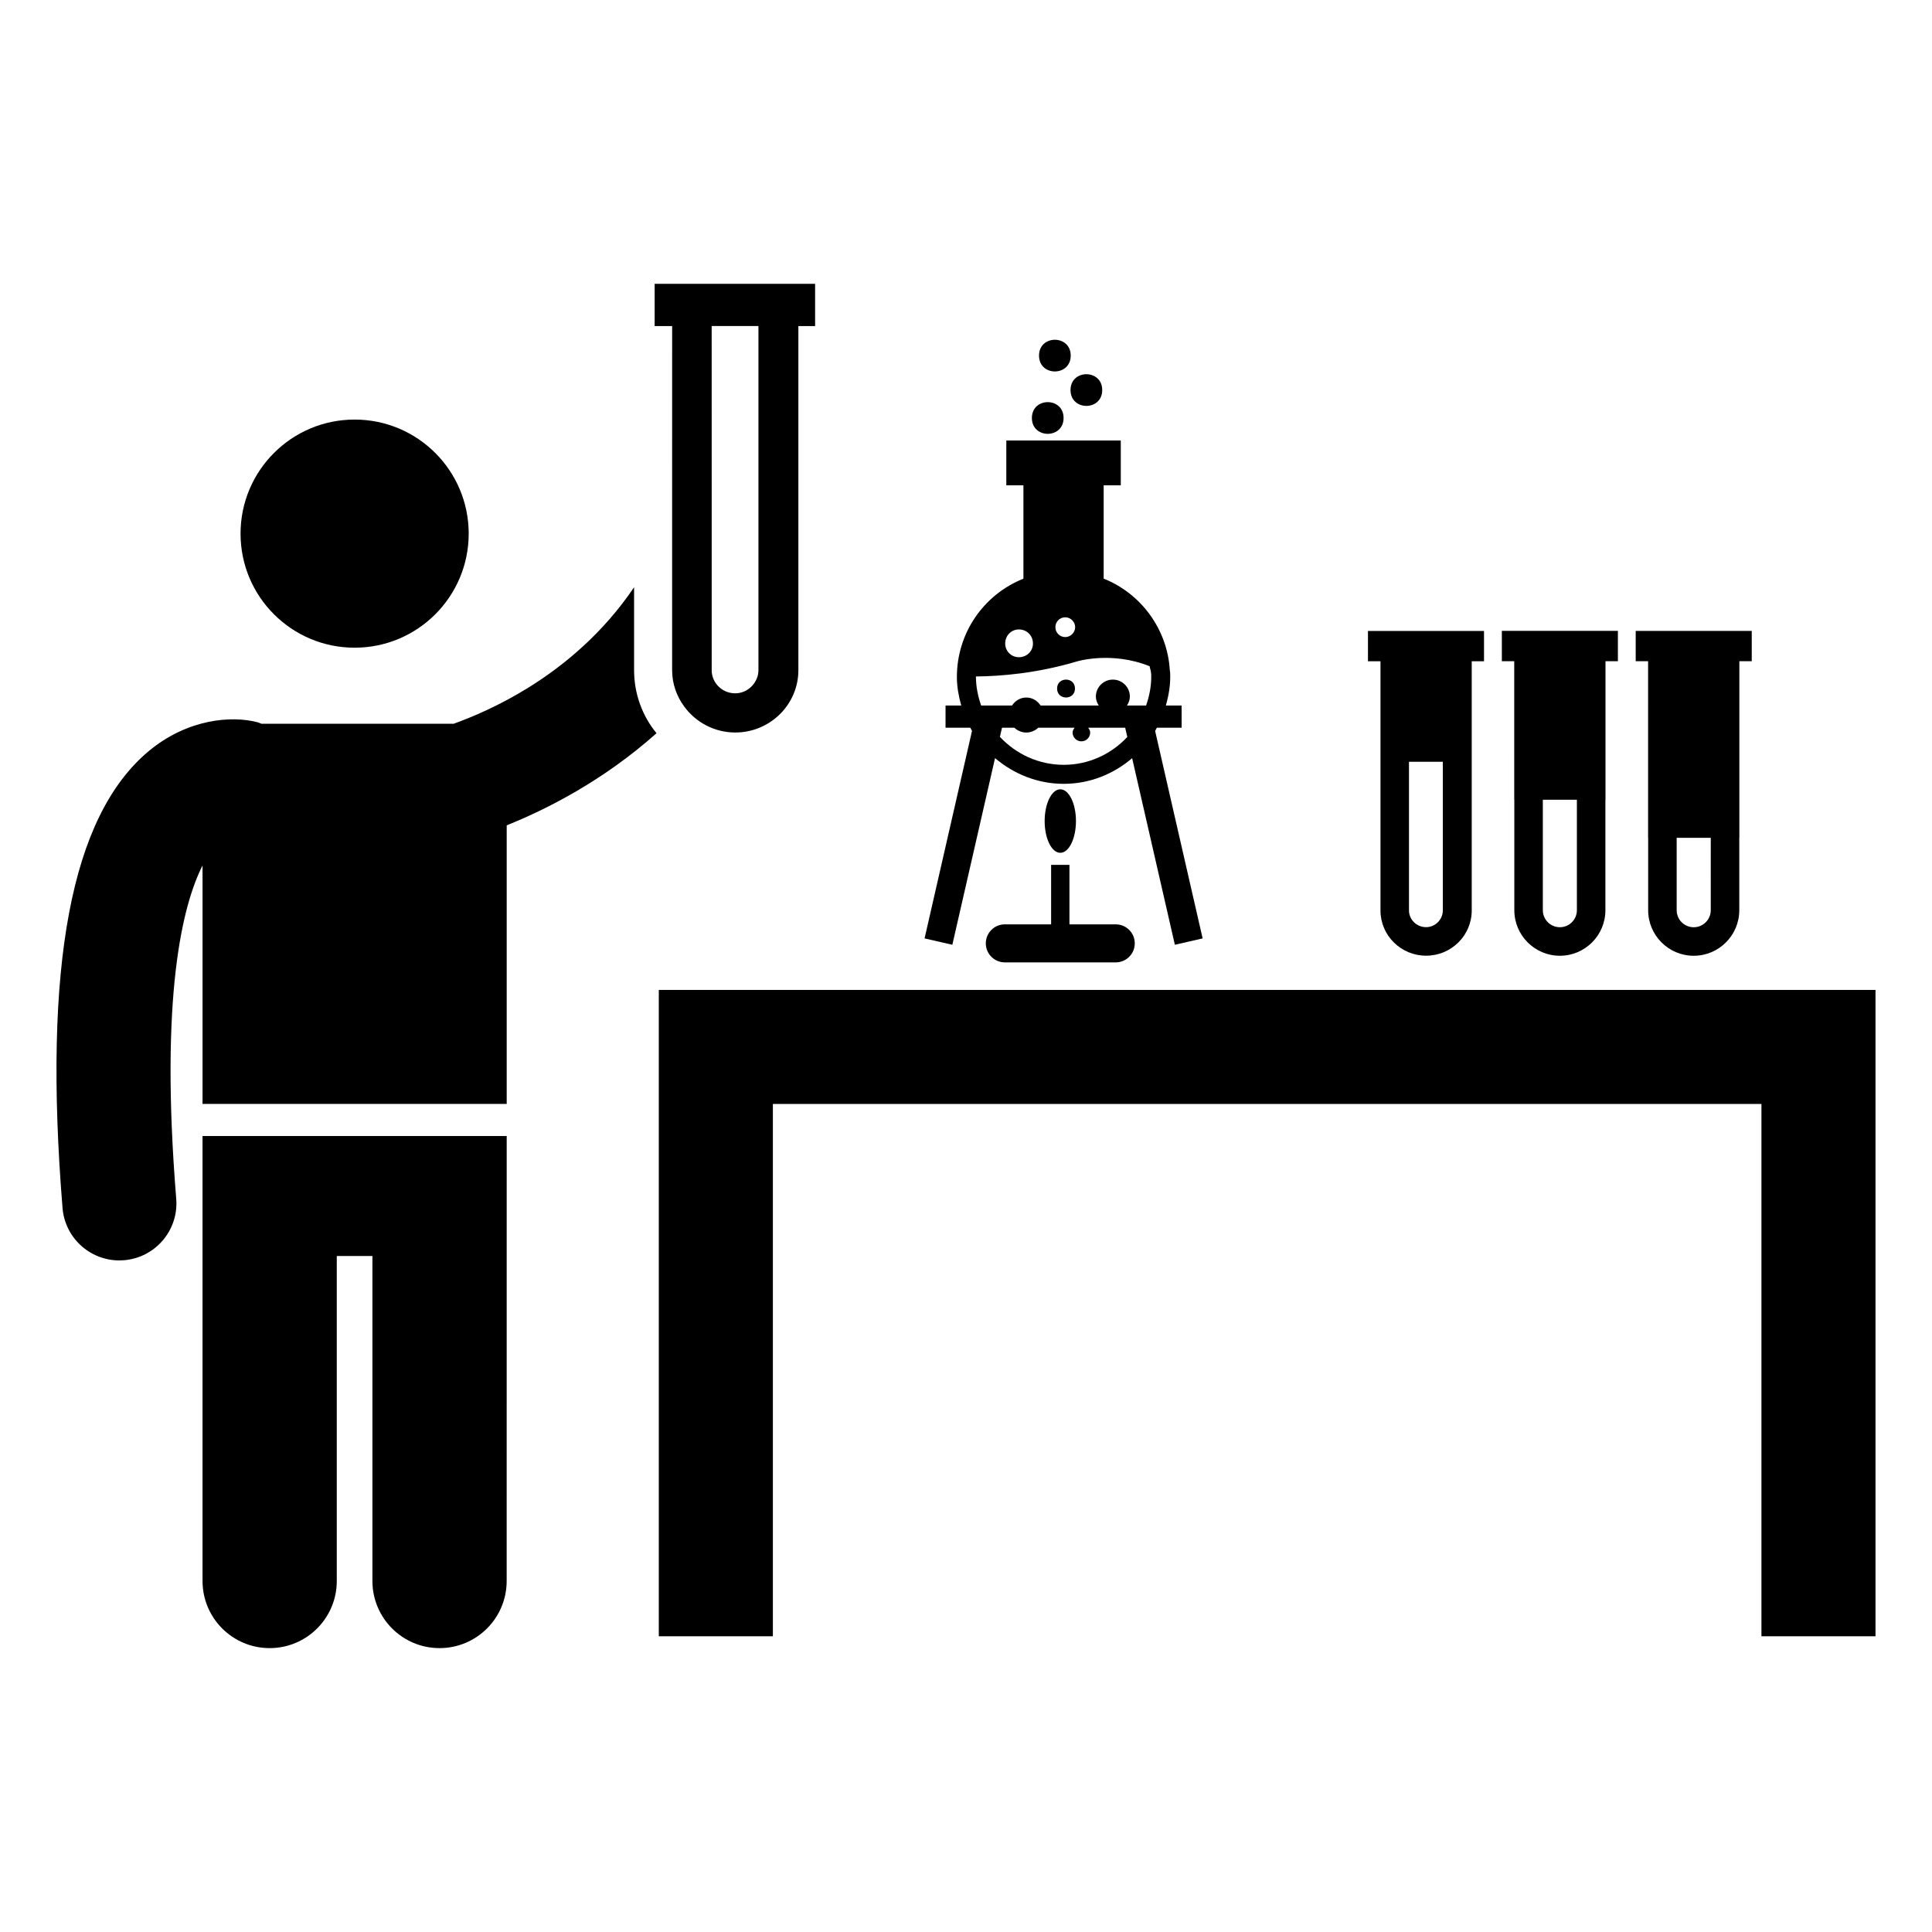 <?xml version="1.0" encoding="UTF-8"?>
<!-- Uploaded to: ICON Repo, www.iconrepo.com, Generator: ICON Repo Mixer Tools -->
<svg fill="#000000" width="800px" height="800px" version="1.1" viewBox="144 144 512 512" xmlns="http://www.w3.org/2000/svg">
 <g>
  <path d="m318.59 406.34v171.29h30.23v-141.07h261.98v141.07h30.227v-171.29z"/>
  <path d="m509.84 345.88v39.398c0 6.648 5.441 11.992 12.094 11.992 6.648 0 12.09-5.34 12.09-11.992v-66.031h3.254v-8.031h-30.754v8.031h3.316zm16.523 39.395c0 2.418-2.016 4.434-4.434 4.434-2.519 0-4.535-2.016-4.535-4.434v-39.398h8.969z"/>
  <path d="m322.12 280.08v41.516c0 3.629 1.211 6.953 3.227 9.672 3.023 4.133 7.961 6.852 13.504 6.852 9.168 0 16.727-7.356 16.727-16.523v-91.191h4.434v-11.184h-42.523v11.184h4.637zm10.48-49.676h12.395v91.188c0 3.324-2.82 6.144-6.144 6.144-3.121 0-5.641-2.215-6.144-5.039-0.102-0.402-0.102-0.707-0.102-1.109v-50.785z"/>
  <path d="m545.29 355.95h0.023v29.266c0 6.656 5.41 12.07 12.074 12.07 6.652 0 12.062-5.41 12.062-12.07v-29.266h0.023v-36.73h3.285v-8.031h-30.75v8.031h3.281zm16.602 29.262c0 2.488-2.016 4.512-4.508 4.512-2.488 0-4.516-2.023-4.516-4.512v-29.266h9.023z"/>
  <path d="m580.76 366.03h0.02v19.188c0 6.656 5.41 12.07 12.074 12.07 6.66 0 12.074-5.41 12.074-12.07v-19.188h0.02v-46.805h3.285v-8.031h-30.754v8.031h3.285zm16.609 19.188c0 2.488-2.027 4.512-4.516 4.512s-4.516-2.023-4.516-4.512v-19.188h9.035z"/>
  <path d="m389.02 392.69 7.359 1.684 11.316-49.465c4.938 4.191 11.246 6.816 18.215 6.816 6.934 0 13.203-2.617 18.121-6.797l11.32 49.445 7.359-1.684-12.59-54.984c0.164-0.277 0.305-0.566 0.461-0.852h6.559v-5.879h-4.172c0.676-2.422 1.152-4.93 1.152-7.566 0-0.676 0-1.371-0.109-1.758-0.609-10.805-7.566-20.348-17.527-24.301v-24.727h4.535v-11.891h-30.336v11.891h4.535v24.734c-10.617 4.25-17.633 14.461-17.633 26.051 0 2.637 0.48 5.141 1.156 7.566h-4.164v5.879h6.559c0.152 0.281 0.297 0.566 0.457 0.844zm36.891-46.004c-6.688 0-12.676-2.871-16.926-7.41l0.555-2.426h3.269c0.832 0.781 1.938 1.281 3.168 1.281 1.23 0 2.336-0.5 3.168-1.281h9.633c-0.27 0.379-0.531 0.781-0.531 1.281 0 1.289 1.043 2.332 2.332 2.332s2.332-1.043 2.332-2.332c0-0.5-0.262-0.902-0.531-1.281h9.805l0.562 2.457c-4.227 4.516-10.188 7.379-16.836 7.379zm3.019-36.477c0 1.41-1.211 2.621-2.621 2.621-1.512 0-2.621-1.211-2.621-2.621 0-1.41 1.105-2.617 2.621-2.617 1.41-0.004 2.621 1.207 2.621 2.617zm-11.188 4.332c0 2.016-1.609 3.629-3.727 3.629-2.016 0-3.629-1.613-3.629-3.629 0-2.117 1.613-3.731 3.629-3.731 2.117 0.004 3.727 1.613 3.727 3.731zm-15.113 8.766 0.004-0.035c6.434-0.062 16.004-0.785 26.801-3.996 0 0 9.117-2.781 19.23 1.281 0.082 0.605 0.336 1.145 0.371 1.762 0.051 0.246 0.051 0.602 0.051 1.086 0 2.664-0.539 5.18-1.363 7.566h-5.066c0.441-0.699 0.766-1.477 0.766-2.363 0-2.488-2.016-4.504-4.504-4.504s-4.504 2.016-4.504 4.504c0 0.887 0.324 1.664 0.766 2.363l-15.402 0.004c-0.832-1.25-2.184-2.125-3.801-2.125-1.613 0-2.965 0.875-3.801 2.125h-8.164c-0.836-2.414-1.383-4.965-1.383-7.668z"/>
  <path d="m405.25 394c0 2.781 2.258 5.039 5.039 5.039h29.398c2.781 0 5.039-2.258 5.039-5.039s-2.258-5.035-5.039-5.035h-12.273v-15.766h-4.859v15.766h-12.27c-2.781 0-5.035 2.254-5.035 5.035z"/>
  <path d="m429.14 361.59c0 4.648-1.859 8.414-4.148 8.414-2.293 0-4.148-3.766-4.148-8.414 0-4.648 1.855-8.418 4.148-8.418 2.289 0 4.148 3.769 4.148 8.418"/>
  <path d="m425.86 254.77c0 5.602-8.398 5.602-8.398 0 0-5.598 8.398-5.598 8.398 0"/>
  <path d="m436.1 247.37c0 5.598-8.398 5.598-8.398 0s8.398-5.598 8.398 0"/>
  <path d="m427.75 238.24c0 5.598-8.398 5.598-8.398 0 0-5.598 8.398-5.598 8.398 0"/>
  <path d="m428.88 326.47c0 3.164-4.742 3.164-4.742 0 0-3.16 4.742-3.16 4.742 0"/>
  <path d="m242.7 445.06h-45.027v117.92c0 9.824 7.965 17.789 17.789 17.789 9.824 0 17.789-7.965 17.789-17.789v-86.121h9.445v86.121c0 9.824 7.965 17.789 17.789 17.789s17.789-7.965 17.789-17.789l0.008-117.92z"/>
  <path d="m312.04 321.59v-21.965c-8.164 12.09-18.438 20.656-28.012 26.602-7.719 4.777-14.781 7.762-19.801 9.574l-50.941-0.004c-0.352-0.121-0.672-0.293-1.035-0.391-6.898-1.812-18.586-0.91-28.879 7.684-20.555 17.195-28.016 56.785-22.801 121.04 0.641 7.906 7.25 13.895 15.047 13.895 0.414 0 0.828-0.016 1.238-0.051 8.324-0.676 14.523-7.965 13.844-16.285-4.363-53.801 1.652-77.781 6.973-88.328v63.195h80.609v-73.836c10.648-4.273 25.59-11.832 39.703-24.41-3.727-4.527-5.945-10.371-5.945-16.719z"/>
  <path d="m268.21 285.42c0 16.691-13.535 30.227-30.23 30.227-16.695 0-30.23-13.535-30.23-30.227 0-16.695 13.535-30.23 30.23-30.23 16.695 0 30.23 13.535 30.23 30.23"/>
 </g>
</svg>